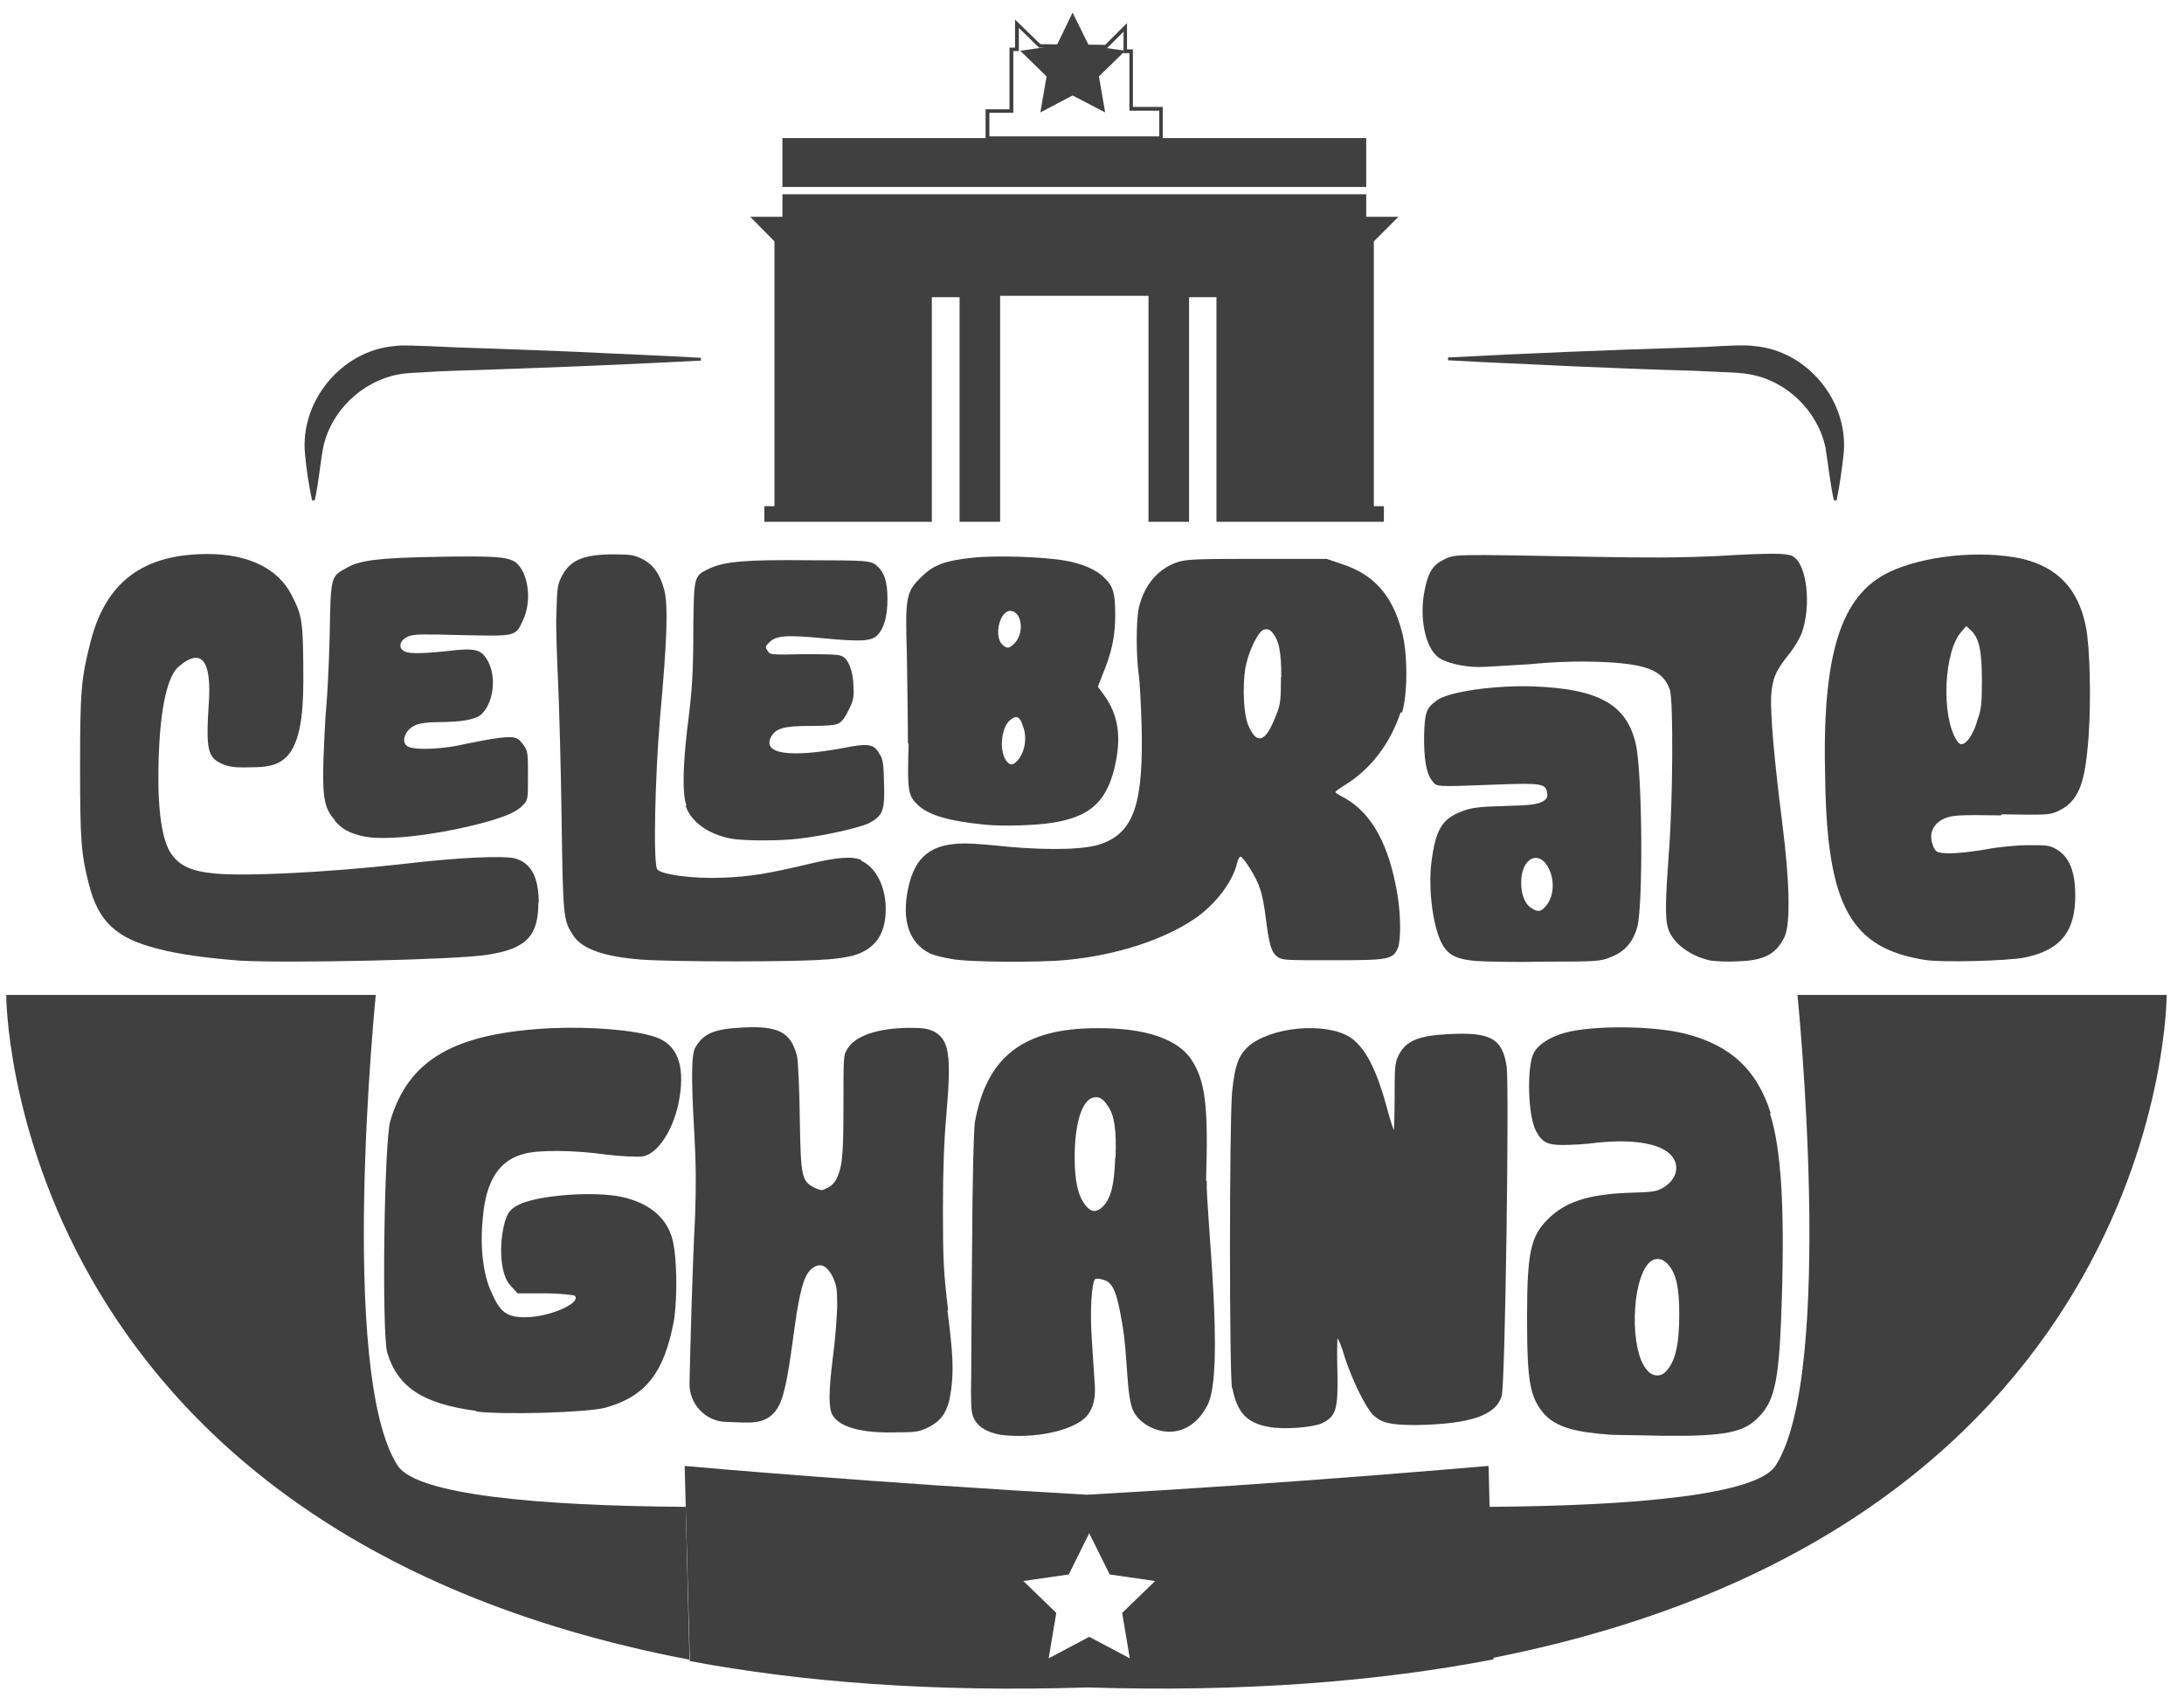 <svg xmlns="http://www.w3.org/2000/svg" width="126" height="98" viewBox="0 0 126 98" fill="none"><path d="M125.02 57.408H103.7C103.7 57.408 105.9 79.188 102.44 84.568C101.36 86.248 94.44 86.888 85.88 86.948L86.1 95.668C125.08 87.968 125 57.408 125 57.408H125.02Z" fill="#404041"></path><path d="M31.06 52.088C31.06 54.008 30.36 54.748 28.14 55.088C26.36 55.388 16.54 55.588 13.8 55.428C12.02 55.288 10.28 55.068 9.12 54.748C6.7 54.148 5.66 53.168 5.12 50.988C4.68 49.248 4.62 48.508 4.62 44.208C4.62 39.908 4.68 39.168 5.22 37.048C6.1 33.588 8.24 31.968 11.98 31.968C14.34 31.968 16.04 32.808 16.82 34.328C17.42 35.528 17.5 35.648 17.5 39.348C17.5 43.648 16.4 44.228 14.78 44.268C13.7 44.308 13.3 44.268 12.94 44.128C11.96 43.728 11.86 43.388 12.06 40.328C12.22 37.008 10.86 37.988 10.28 38.488C9.58 39.128 9.18 41.268 9.14 44.428C9.1 46.908 9.38 48.488 9.84 49.208C10.32 49.948 11.04 50.288 12.46 50.408C14.2 50.568 18.78 50.348 23.12 49.868C26.44 49.468 29 49.368 29.7 49.528C30.64 49.788 31.08 50.608 31.08 52.088H31.06ZM19.34 47.348C18.7 46.648 18.6 46.028 18.66 43.828C18.7 42.788 18.76 41.448 18.82 40.828C18.88 40.228 18.98 38.348 19.02 36.668C19.08 33.208 19.08 33.268 20 32.768C20.74 32.328 21.82 32.188 25.28 32.128C28.74 32.068 29.48 32.128 29.88 32.568C30.52 33.248 30.66 34.748 30.18 35.768C29.74 36.748 29.78 36.708 26.68 36.648C24.4 36.588 23.92 36.588 23.58 36.708C23.1 36.908 22.98 37.288 23.22 37.508C23.46 37.728 24.06 37.748 25.8 37.568C27.44 37.368 27.78 37.468 28.16 38.168C28.66 39.108 28.46 40.588 27.76 41.228C27.42 41.528 26.58 41.668 25.24 41.668C24.74 41.668 24.24 41.728 24 41.828C23.36 42.088 23.1 42.828 23.52 43.068C23.92 43.308 25.64 43.228 26.84 42.928C28.52 42.588 29.42 42.448 29.76 42.588C29.92 42.628 30.12 42.848 30.26 43.068C30.46 43.368 30.46 43.608 30.46 44.788C30.46 46.068 30.46 46.128 30.22 46.408C29.86 46.808 29.34 47.048 28.2 47.388C25.34 48.188 22.06 48.568 20.84 48.228C20.06 48.028 19.74 47.828 19.3 47.348H19.34Z" fill="#404041"></path><path d="M49.68 49.668C50.52 50.028 51.1 51.148 51.1 52.448C51.1 53.868 50.52 54.728 49.32 55.108C49.02 55.208 48.22 55.348 47.54 55.368C46.1 55.508 38.74 55.508 36.98 55.368C34.9 55.208 33.58 54.768 33.08 53.988C32.5 53.108 32.48 52.988 32.4 47.228C32.36 44.308 32.26 40.768 32.2 39.428C32.14 38.048 32.06 36.228 32.1 35.388C32.14 33.948 32.16 33.748 32.4 33.268C32.88 32.328 33.64 31.988 35.4 31.988C36.4 31.988 36.58 32.028 37.04 32.248C37.72 32.588 38.08 33.148 38.32 34.028C38.56 34.928 38.48 37.028 38.08 41.388C37.78 45.008 37.68 49.848 37.92 50.168C38.18 50.468 39.94 50.708 41.62 50.648C43.3 50.588 44.3 50.408 46.6 49.868C48.24 49.468 49.16 49.388 49.7 49.628L49.68 49.668ZM39.6 46.468C39.36 45.828 39.4 44.208 39.64 42.128C39.94 39.768 40 38.908 40 36.048C40.04 33.268 40.04 33.228 40.88 32.828C41.78 32.388 43.04 32.288 46.76 32.328C50.02 32.328 50.18 32.368 50.5 32.568C51 32.968 51.2 33.508 51.2 34.548C51.2 35.588 51 36.268 50.6 36.668C50.24 37.008 49.62 37.028 47.48 36.828C45.4 36.628 44.76 36.668 44.38 37.068C44.14 37.308 44.14 37.328 44.28 37.548C44.42 37.788 44.48 37.788 46.32 37.748C47.5 37.748 48.34 37.748 48.54 37.848C48.94 37.988 49.24 38.748 49.24 39.668C49.28 40.268 49.2 40.508 48.94 41.008C48.78 41.368 48.54 41.688 48.36 41.748C48.2 41.848 47.62 41.888 46.74 41.888C45.2 41.888 44.76 42.028 44.48 42.528C43.98 43.508 45.56 43.728 48.62 43.168C50.1 42.868 50.44 42.928 50.74 43.508C50.94 43.768 50.98 44.108 51 45.148C51.06 46.768 50.94 47.068 50.12 47.508C49.52 47.768 47.66 48.208 46.12 48.388C45.08 48.528 42.86 48.528 42.18 48.388C40.86 48.148 39.86 47.408 39.56 46.508L39.6 46.468Z" fill="#404041"></path><path d="M80.8 41.108C80.22 42.888 79.08 44.368 77.64 45.268C77.3 45.468 77.04 45.668 77.04 45.708C77.04 45.748 77.3 45.908 77.62 46.068C79.16 46.968 80.14 48.748 80.62 51.608C80.82 52.808 80.82 54.188 80.66 54.668C80.36 55.368 80.16 55.408 76.9 55.408C74.12 55.408 73.98 55.408 73.7 55.208C73.34 54.948 73.22 54.508 73.02 52.928C72.96 52.388 72.82 51.608 72.68 51.248C72.48 50.608 71.78 49.528 71.58 49.428C71.52 49.428 71.42 49.568 71.38 49.768C71.14 50.848 70.14 52.188 68.9 53.028C67.12 54.228 64.44 55.108 61.58 55.388C60 55.548 55.8 55.528 54.86 55.328C54.46 55.268 53.92 55.128 53.68 55.028C52.44 54.428 52 53.108 52.4 51.228C52.8 49.408 53.72 48.668 55.7 48.668C56.18 48.668 57.32 48.768 58.26 48.868C60.62 49.068 62.72 49.028 63.6 48.668C65.44 47.988 65.98 46.288 65.86 41.808C65.82 40.628 65.76 39.348 65.7 38.948C65.54 37.848 65.54 35.848 65.7 35.088C66 33.748 66.84 32.768 68.02 32.408C68.56 32.268 69.12 32.248 72.6 32.248H76.54L77.42 32.548C79.26 33.148 80.32 34.328 80.88 36.448C81.22 37.688 81.22 40.048 80.88 41.148V41.108H80.8ZM52.38 42.888C52.38 41.548 52.34 39.228 52.32 37.748C52.22 34.488 52.26 34.148 53.16 33.288C53.86 32.588 54.54 32.348 56.06 32.188C57.4 32.028 60.2 32.128 61.44 32.348C62.42 32.508 63.28 32.888 63.7 33.328C64.24 33.828 64.34 34.268 64.34 35.488C64.34 36.708 64.14 37.668 63.6 38.948L63.34 39.628L63.74 40.168C64.48 41.248 64.68 42.388 64.38 43.928C63.94 46.188 62.96 47.148 60.62 47.488C59.68 47.628 57.86 47.688 56.86 47.588C54.78 47.388 53.64 47.048 53.02 46.508C52.38 45.928 52.34 45.708 52.42 42.908L52.38 42.888ZM57.8 37.168C58.1 37.468 58.24 37.428 58.58 37.068C59.12 36.428 58.92 35.248 58.28 35.248C57.68 35.248 57.34 36.668 57.8 37.168ZM59 41.848C58.84 41.368 58.66 41.268 58.36 41.488C57.78 41.848 57.62 43.208 58.02 43.848C58.26 44.188 58.42 44.188 58.7 43.888C59.14 43.408 59.28 42.508 59 41.868V41.848ZM73.92 39.088C73.92 37.548 73.78 36.928 73.38 36.468C73.22 36.295 73.04 36.262 72.84 36.368C72.48 36.628 72 37.688 71.84 38.588C71.68 39.688 71.74 41.268 72.04 41.908C72.4 42.708 72.74 42.808 73.14 42.268C73.28 42.068 73.5 41.588 73.64 41.228C73.88 40.628 73.9 40.328 73.9 39.068L73.92 39.088Z" fill="#404041"></path><path d="M103.44 32.108C104.24 32.548 104.52 34.928 103.94 36.548C103.84 36.808 103.54 37.328 103.26 37.688C102.42 38.728 102.26 39.128 102.18 40.168C102.14 41.248 102.34 43.688 102.82 47.468C103.26 50.928 103.3 53.288 102.96 54.048C102.48 55.048 101.78 55.428 100.28 55.468C99.7 55.508 99 55.468 98.7 55.428C97.52 55.188 96.44 54.388 96.22 53.508C96.06 52.968 96.08 51.928 96.28 49.208C96.52 46.148 96.54 40.428 96.34 39.808C95.94 38.668 95 38.288 92.18 38.188C91 38.148 89.66 38.188 88.24 38.328C87.06 38.388 85.76 38.488 85.32 38.488C84.42 38.488 83.44 38.248 83 37.948C82.22 37.368 81.86 35.628 82.2 34.008C82.4 33.008 82.68 32.588 83.3 32.288C83.78 32.048 83.94 32.028 85.66 32.028C86.7 32.028 89.46 32.088 91.78 32.128C95.08 32.188 96.72 32.188 98.98 32.088C102.38 31.888 103.08 31.928 103.42 32.088H103.46L103.44 32.108ZM94.36 42.868C94.76 44.488 94.8 52.208 94.46 53.488C94.2 54.388 93.72 54.928 92.92 55.228C92.34 55.468 92.18 55.488 89.18 55.488C87.44 55.528 85.62 55.488 85.12 55.448C84.08 55.348 83.64 55.148 83.28 54.608C82.7 53.728 82.38 51.408 82.58 49.768C82.82 47.888 83.18 47.248 84.36 46.808C84.9 46.608 85.26 46.548 86.82 46.508C88.36 46.468 88.7 46.408 89 46.248C89.24 46.108 89.3 45.988 89.26 45.768C89.2 45.228 88.96 45.168 86.4 45.268C82.74 45.408 82.9 45.408 82.64 45.068C82.28 44.668 82.14 43.748 82.16 42.388C82.2 41.068 82.3 40.848 82.9 40.408C83.58 39.908 86.26 39.528 88.48 39.608C92.22 39.748 93.82 40.648 94.36 42.868ZM89.38 50.168C88.84 48.988 87.76 49.468 87.76 50.908C87.76 51.608 87.96 52.148 88.34 52.388C88.68 52.628 88.88 52.628 89.14 52.328C89.62 51.828 89.72 50.908 89.38 50.168Z" fill="#404041"></path><path d="M115.44 47.048C112.92 47.008 112.68 47.048 112.22 47.208C111.74 47.408 111.48 47.748 111.42 48.148C111.38 48.508 111.56 49.048 111.76 49.148C112.1 49.308 113.18 49.248 114.58 49.008C115.28 48.868 116.4 48.768 117.04 48.768C118.12 48.768 118.24 48.768 118.68 49.028C119.46 49.508 119.78 50.468 119.72 52.028C119.62 53.908 118.74 54.848 116.82 55.248C115.88 55.448 111.98 55.548 111.04 55.388C106.78 54.708 105.42 52.288 105.3 45.008C105.1 37.788 106.18 34.348 109 33.008C110.98 32.068 114.2 31.728 116.6 32.228C118.68 32.708 119.9 33.948 120.34 36.168C120.58 37.348 120.64 40.428 120.5 42.428C120.3 45.328 119.9 46.268 118.68 46.828C118.2 47.028 118.04 47.028 115.46 46.988V47.028L115.44 47.048ZM112.88 42.708C113.08 43.048 113.28 43.008 113.58 42.648C113.74 42.448 113.98 41.968 114.08 41.548C114.32 40.908 114.34 40.548 114.34 39.228C114.34 37.548 114.18 36.808 113.7 36.368L113.44 36.128L113.18 36.428C112.14 37.528 111.98 41.308 112.88 42.708Z" fill="#404041"></path><path d="M27.44 81.408C24.36 80.988 22.94 80.028 22.34 78.048C22.02 76.908 22.16 65.868 22.52 64.668C23.58 61.128 26.2 59.608 31.8 59.328C34.1 59.228 36.58 59.428 37.78 59.828C39.06 60.248 39.52 61.428 39.2 63.368C38.92 65.108 37.96 66.588 37.08 66.728C36.8 66.768 35.88 66.728 35.02 66.628C33.08 66.348 30.98 66.348 30.2 66.588C28.82 66.948 28.04 68.108 27.86 70.228C27.68 71.888 27.86 73.528 28.36 74.588C28.86 75.728 29.24 76.008 30.3 76.008C31.68 76.008 33.56 75.188 33.16 74.768C33.12 74.728 32.34 74.628 31.46 74.628H29.86L29.44 74.168C28.98 73.668 28.8 72.468 28.98 71.188C29.16 70.128 29.34 69.808 29.9 69.528C30.96 68.968 34.26 68.708 35.88 69.068C37.36 69.388 38.36 70.168 38.74 71.328C39.06 72.248 39.1 74.768 38.88 76.208C38.32 79.188 37.28 80.568 34.92 81.228C33.86 81.508 29.08 81.648 27.48 81.448V81.408H27.44Z" fill="#404041"></path><path d="M40.1 70.248C40.16 68.408 40.16 67.248 40.06 65.448C39.86 62.048 39.9 60.868 40.1 60.468C40.58 59.628 41.2 59.368 42.86 59.288C44.9 59.188 45.62 59.548 45.98 60.928C46.04 61.168 46.12 62.748 46.14 64.448C46.2 67.968 46.24 68.148 47.02 68.548C47.38 68.708 47.42 68.708 47.72 68.548C47.92 68.488 48.12 68.248 48.22 68.108C48.58 67.368 48.66 66.868 48.66 63.868C48.66 60.868 48.66 60.868 48.9 60.508C49.34 59.768 50.64 59.328 52.42 59.308C53.26 59.308 53.5 59.348 53.86 59.508C54.76 59.988 54.9 60.828 54.6 64.288C54.46 65.908 54.4 67.488 54.4 69.828C54.4 72.748 54.44 73.428 54.7 75.608H54.66C55 78.268 55.02 79.108 54.86 80.288C54.7 81.388 54.38 81.908 53.66 82.308C53.06 82.608 52.92 82.648 51.74 82.648C49.8 82.708 48.48 82.388 48.04 81.668C47.8 81.308 47.8 80.328 48.04 78.408C48.18 77.408 48.28 76.028 48.3 75.388C48.3 74.308 48.26 74.188 48.04 73.668C47.7 73.028 47.36 72.868 46.94 73.128C46.46 73.428 46.24 74.108 45.96 75.788C45.66 77.728 45.42 80.388 44.86 81.248C44.2 82.268 43.28 82.088 41.92 82.048C40.7 82.028 39.74 81.008 39.78 79.788C39.84 77.268 39.94 73.268 40.1 70.228V70.248Z" fill="#404041"></path><path d="M69.58 68.128C69.72 63.788 69.54 62.388 68.74 61.148C67.94 59.948 66.08 59.308 63.3 59.328C59.04 59.328 56.92 60.968 56.24 64.768C56.18 65.208 56.1 67.928 56.08 72.228C56.04 75.968 56.04 79.548 56.02 80.268C56.02 81.368 56.06 81.608 56.22 81.908C56.48 82.388 57 82.648 57.7 82.788C59.68 83.048 61.96 82.548 62.7 81.708C63.1 81.228 63.24 80.628 63.14 79.588C63.1 79.088 63.04 78.008 62.98 77.128C62.88 75.648 62.98 74.008 63.18 73.808C63.22 73.768 63.44 73.768 63.66 73.848C64.2 73.988 64.44 74.548 64.74 76.368C65.08 78.188 64.96 80.608 65.4 81.448C65.96 82.568 68.38 83.528 69.66 81.088C70.68 79.148 69.56 69.848 69.62 68.128H69.58ZM64.34 66.788C64.28 68.408 64.1 69.108 63.64 69.608C63.28 69.968 62.96 69.968 62.64 69.568C62.2 69.028 62 68.188 62 66.788C62 64.868 62.4 63.488 63.08 63.328C63.42 63.268 63.62 63.368 63.92 63.828C64.28 64.328 64.42 65.168 64.36 66.788H64.34Z" fill="#404041"></path><path d="M71.08 80.108C70.92 79.248 70.92 65.068 71.08 63.048C71.24 61.368 71.5 60.748 72.24 60.208C73.8 59.128 76.94 59.008 78.1 60.008C78.88 60.668 79.46 61.868 80.04 64.008C80.2 64.628 80.38 65.168 80.42 65.208C80.42 65.208 80.46 64.388 80.46 63.308C80.46 61.668 80.46 61.328 80.7 60.868C81.12 60.048 81.86 59.748 83.62 59.668C85.96 59.548 86.68 59.908 86.92 61.528C87.08 62.568 86.84 79.788 86.64 80.528C86.32 81.688 84.78 82.168 81.74 82.228C80.18 82.228 79.72 82.108 79.22 81.648C78.8 81.228 78.02 79.668 77.58 78.308C77.42 77.728 77.2 77.228 77.16 77.228C77.16 77.228 77.12 78.088 77.16 79.168C77.2 81.348 77.08 81.728 76.26 82.128C75.72 82.368 74.04 82.508 73.16 82.328C71.92 82.088 71.38 81.508 71.1 80.108H71.08Z" fill="#404041"></path><path d="M102.12 64.268C102.76 66.288 102.96 69.608 102.8 74.888C102.66 79.488 102.44 80.768 101.48 81.748C100.64 82.648 99.56 82.888 95.86 82.848C94.54 82.808 93.24 82.808 92.94 82.788C90.9 82.648 89.82 82.348 89.14 81.648C88.26 80.668 88.1 79.768 88.1 76.028C88.1 72.288 88.3 71.348 89.3 70.348C90.28 69.368 91.58 68.928 93.88 68.828C95.32 68.788 95.56 68.768 95.96 68.528C96.76 68.048 96.96 67.208 96.36 66.608C95.72 65.968 94.18 65.728 92.2 65.928C91.5 66.028 90.58 66.068 90.16 66.068C89.28 66.068 88.96 65.908 88.62 65.268C88.14 64.388 88.08 61.568 88.48 60.768C88.74 60.268 89.42 59.828 90.3 59.588C91.92 59.148 95.44 59.188 97.22 59.648C99.8 60.288 101.38 61.728 102.16 64.248H102.12V64.268ZM96.88 75.828C96.88 74.348 96.72 73.508 96.24 72.968C95.9 72.568 95.44 72.528 95.1 72.908C94.12 73.988 94.02 77.908 95 79.028C95.3 79.428 95.78 79.468 96.08 79.168C96.66 78.588 96.88 77.588 96.88 75.848V75.828Z" fill="#404041"></path><path d="M85.84 84.588C84.62 84.688 74.48 85.588 62.7 86.248C50.64 85.568 40.34 84.668 39.5 84.588L39.8 95.848C46.3 97.068 53.88 97.648 62.72 97.368C71.78 97.648 79.54 97.028 86.16 95.748L85.88 84.608L85.84 84.588ZM64.74 93.068L65.18 95.688L62.84 94.448L60.5 95.688L60.94 93.068L59.04 91.228L61.66 90.848L62.84 88.468L64.02 90.848L66.64 91.228L64.74 93.068Z" fill="#404041"></path><path d="M39.56 86.948C30.98 86.888 24.04 86.248 22.94 84.568C19.48 79.188 21.68 57.408 21.68 57.408H0.36C0.36 57.408 0.28 88.228 39.78 95.768L39.56 86.948Z" fill="#404041"></path><path d="M40.42 20.808C35.9 21.048 30.92 21.248 26.38 21.388C25.8 21.408 25.2 21.428 24.62 21.468C24.16 21.508 23.44 21.508 22.98 21.608C20.86 22.008 19.08 23.728 18.64 25.848C18.46 26.848 18.38 27.868 18.16 28.868H18C17.82 27.988 17.68 27.128 17.6 26.228C17.28 23.168 19.7 20.228 22.76 19.968C23.32 19.888 24.08 19.968 24.64 19.968C25.22 19.988 25.82 20.028 26.4 20.048C28.14 20.108 31.68 20.228 33.42 20.308C35.76 20.428 38.1 20.508 40.44 20.648V20.808H40.42Z" fill="#404041"></path><path d="M83.52 20.628C88.04 20.388 93.02 20.188 97.56 20.048C98.14 20.028 98.74 20.008 99.32 19.968C99.88 19.948 100.64 19.888 101.2 19.968C104.28 20.228 106.68 23.168 106.36 26.228C106.26 27.128 106.14 27.988 105.96 28.868H105.8C105.58 27.868 105.48 26.848 105.32 25.848C104.88 23.728 103.1 21.988 100.98 21.608C100.54 21.508 99.8 21.488 99.34 21.468C98.76 21.448 98.16 21.408 97.58 21.388C95.84 21.348 92.3 21.208 90.56 21.128C88.22 21.008 85.88 20.928 83.54 20.788V20.628H83.52Z" fill="#404041"></path><path d="M67.08 8.068H56.86V6.308H58.24V2.748H58.56V1.128L60.02 2.548L63.76 2.588L65.02 1.328V2.848H65.36V6.168H67.08V8.068ZM57.08 7.868H66.88V6.388H65.16V3.068H64.82V1.828L63.86 2.788L59.94 2.748L58.78 1.608V2.948H58.46V6.508H57.08V7.848V7.868Z" fill="#404041"></path><path d="M61.88 0.728L62.82 2.628L64.92 2.928L63.4 4.408L63.76 6.488L61.88 5.508L60.02 6.488L60.38 4.408L58.86 2.928L60.96 2.628L61.88 0.728Z" fill="#404041"></path><path d="M78.82 10.788V7.968H62.56H61.38H45.14V10.788H78.82Z" fill="#404041"></path><path d="M79.26 13.928L80.68 12.508H78.82V11.208H45.14V12.508H43.28L44.68 13.928V29.208H44.1V30.108H53.76V17.148H55.36V30.108H57.7V17.068H61.36H62.6H66.26V30.108H68.6V17.148H70.18V30.108H79.84V29.208H79.26V13.928Z" fill="#404041"></path></svg>